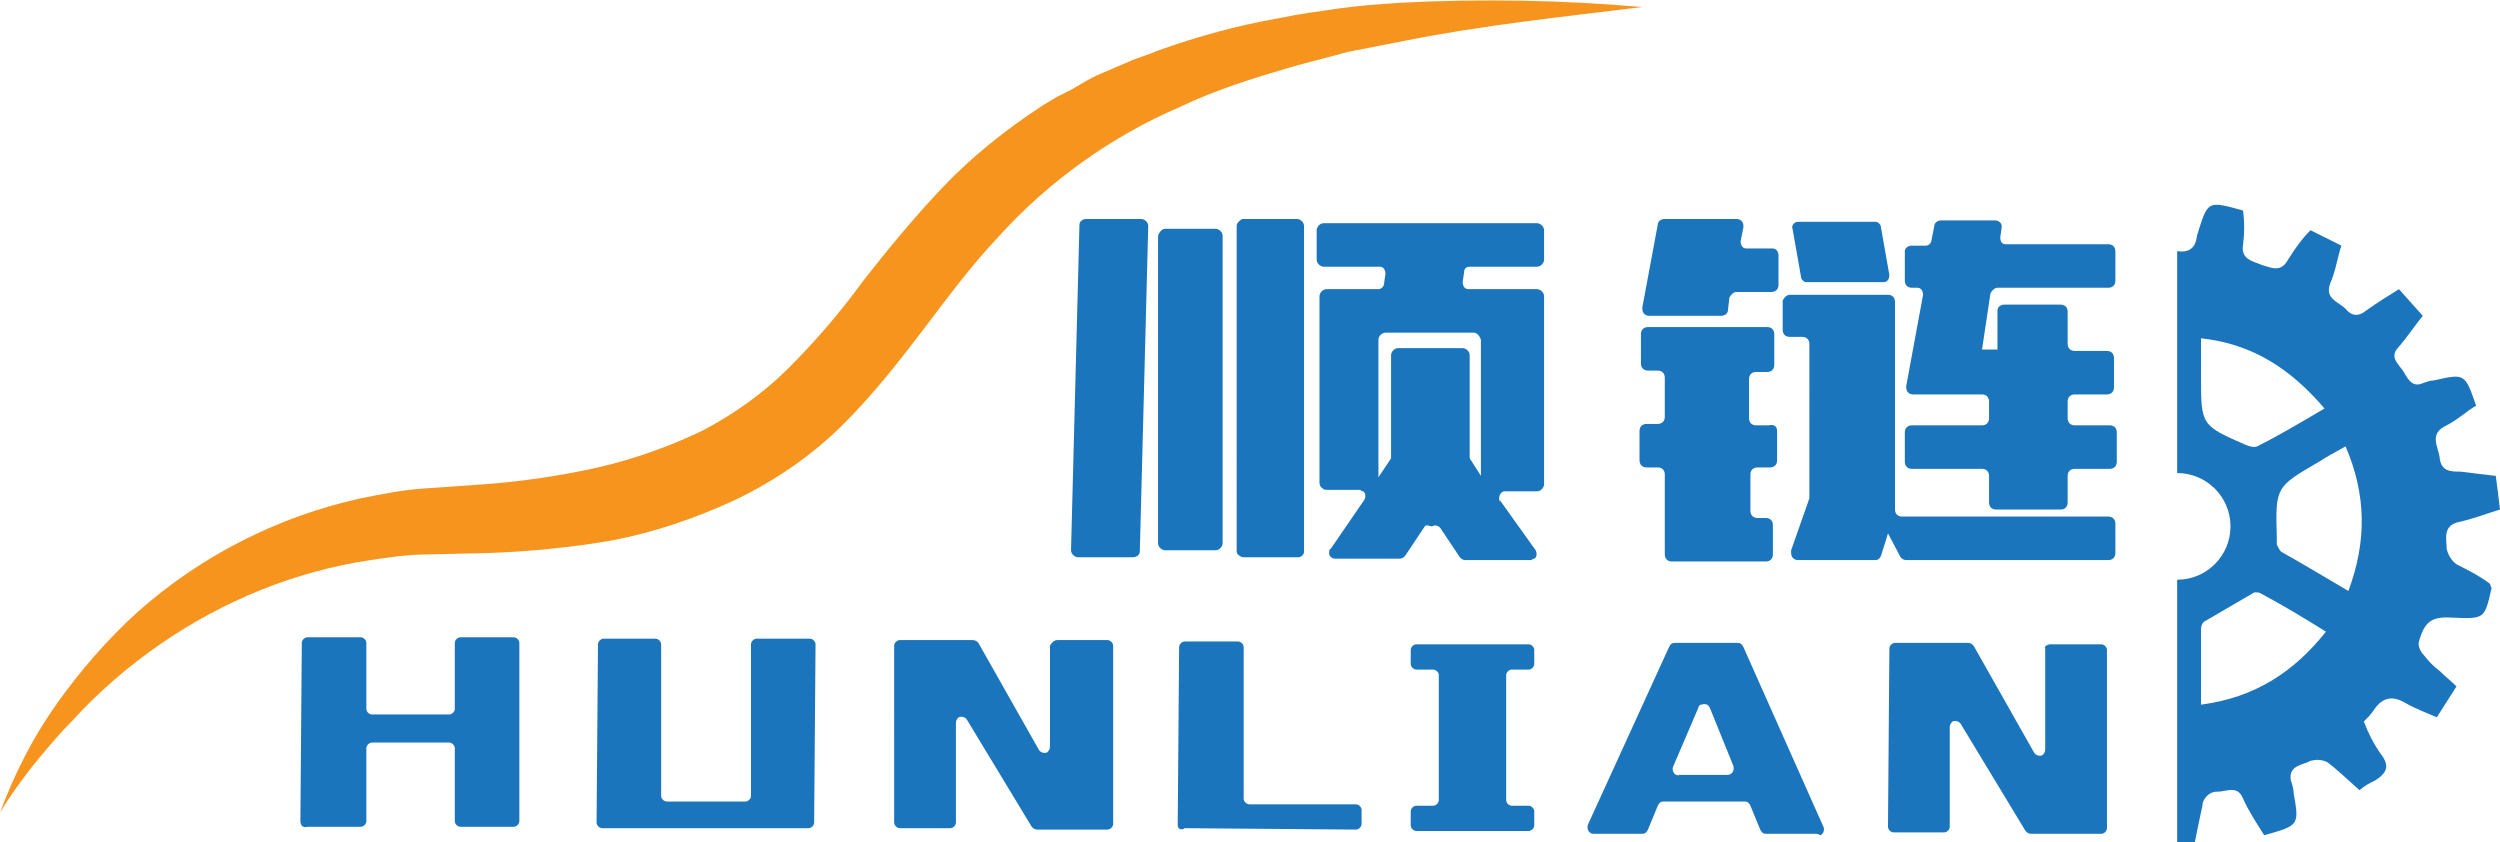 <?xml version="1.0" encoding="utf-8"?>
<!-- Generator: Adobe Illustrator 24.0.0, SVG Export Plug-In . SVG Version: 6.00 Build 0)  -->
<svg version="1.1" id="图层_1" xmlns="http://www.w3.org/2000/svg" xmlns:xlink="http://www.w3.org/1999/xlink" x="0px" y="0px"
	 viewBox="0 0 178.1 60" style="enable-background:new 0 0 178.1 60;" xml:space="preserve">
<style type="text/css">
	.st0{fill:#F7941D;}
	.st1{fill:#1B75BC;}
</style>
<title>logo</title>
<path class="st0" d="M0,57.9c1-2.7,2.3-5.3,4-7.7c1.7-2.4,3.6-4.6,5.8-6.6c4.5-4,10-6.8,15.9-8.1c1.5-0.3,3-0.6,4.5-0.7l4.3-0.3
	c2.7-0.2,5.4-0.6,8.1-1.2c2.6-0.6,5.1-1.5,7.4-2.6c2.3-1.2,4.4-2.7,6.2-4.5c1.9-1.9,3.7-4,5.3-6.2c1.8-2.3,3.7-4.6,5.7-6.7
	c2.1-2.2,4.5-4.1,7.1-5.8l1-0.6l1-0.5c0.7-0.4,1.3-0.8,2-1.1l2.1-0.9c0.7-0.3,1.4-0.5,2.1-0.8c2.8-1,5.7-1.8,8.6-2.3
	C92.5,1,94,0.8,95.4,0.6c1.4-0.2,2.9-0.3,4.3-0.4c5.8-0.3,11.5-0.2,17.3,0.3c-5.7,0.7-11.4,1.3-16.9,2.4L96,3.7
	c-1.4,0.4-2.7,0.7-4.1,1.1c-2.7,0.8-5.3,1.6-7.8,2.8c-4.9,2.1-9.4,5.3-13,9.3c-3.7,3.9-6.6,8.9-11,13.3c-2.2,2.2-4.8,4-7.7,5.4
	c-2.8,1.3-5.7,2.3-8.8,2.9c-2.9,0.5-5.9,0.8-8.9,0.9l-4.3,0.1c-1.3,0-2.7,0.2-4,0.4c-5.4,0.8-10.5,2.9-15,6
	c-2.3,1.6-4.4,3.4-6.3,5.5c-1,1-1.9,2.1-2.8,3.2C1.6,55.5,0.7,56.7,0,57.9z"/>
<path class="st1" d="M21.4,58.5l0.1-12.7c0-0.2,0.2-0.4,0.4-0.4c0,0,0,0,0,0h3.8c0.2,0,0.4,0.2,0.4,0.4l0,4.7c0,0.2,0.2,0.4,0.4,0.4
	c0,0,0,0,0,0l5.5,0c0.2,0,0.4-0.2,0.4-0.4l0-4.7c0-0.2,0.2-0.4,0.4-0.4l3.8,0c0.2,0,0.4,0.2,0.4,0.4c0,0,0,0,0,0l0,12.7
	c0,0.2-0.2,0.4-0.4,0.4c0,0,0,0,0,0h-3.8c-0.2,0-0.4-0.2-0.4-0.4c0,0,0,0,0,0l0-5.2c0-0.2-0.2-0.4-0.4-0.4l-5.5,0
	c-0.2,0-0.4,0.2-0.4,0.4c0,0,0,0,0,0l0,5.2c0,0.2-0.2,0.4-0.4,0.4c0,0,0,0,0,0l-3.8,0C21.6,59,21.4,58.8,21.4,58.5
	C21.4,58.5,21.4,58.5,21.4,58.5z"/>
<path class="st1" d="M43,45.5h3.7c0.2,0,0.4,0.2,0.4,0.4l0,10.8c0,0.2,0.2,0.4,0.4,0.4c0,0,0,0,0,0l5.6,0c0.2,0,0.4-0.2,0.4-0.4
	l0-10.8c0-0.2,0.2-0.4,0.4-0.4l3.8,0c0.2,0,0.4,0.2,0.4,0.4c0,0,0,0,0,0l-0.1,12.7c0,0.2-0.2,0.4-0.4,0.4L42.9,59
	c-0.2,0-0.4-0.2-0.4-0.4c0,0,0,0,0,0l0.1-12.7C42.6,45.7,42.8,45.5,43,45.5z"/>
<path class="st1" d="M75.3,45.6h3.6c0.2,0,0.4,0.2,0.4,0.4c0,0,0,0,0,0l0,12.7c0,0.2-0.2,0.4-0.4,0.4c0,0,0,0,0,0l-5,0
	c-0.2,0-0.3-0.1-0.4-0.2l-4.6-7.6c-0.1-0.2-0.4-0.3-0.6-0.2c-0.1,0.1-0.2,0.2-0.2,0.4l0,7.1c0,0.2-0.2,0.4-0.4,0.4c0,0,0,0,0,0
	l-3.6,0c-0.2,0-0.4-0.2-0.4-0.4c0,0,0,0,0,0L63.7,46c0-0.2,0.2-0.4,0.4-0.4c0,0,0,0,0,0l5.2,0c0.2,0,0.3,0.1,0.4,0.2l4.3,7.6
	c0.1,0.2,0.4,0.3,0.6,0.2c0.1-0.1,0.2-0.2,0.2-0.4l0-7.2C74.9,45.8,75.1,45.6,75.3,45.6C75.3,45.6,75.3,45.6,75.3,45.6z"/>
<path class="st1" d="M83.9,58.8L84,46.1c0-0.2,0.2-0.4,0.4-0.4l3.8,0c0.2,0,0.4,0.2,0.4,0.4l0,10.8c0,0.2,0.2,0.4,0.4,0.4l7.6,0
	c0.2,0,0.4,0.2,0.4,0.4c0,0,0,0,0,0v1c0,0.2-0.2,0.4-0.4,0.4c0,0,0,0,0,0l-12.2-0.1C84.1,59.2,83.9,59,83.9,58.8z"/>
<path class="st1" d="M102.5,57l0-8.9c0-0.2-0.2-0.4-0.4-0.4c0,0,0,0,0,0h-1.2c-0.2,0-0.4-0.2-0.4-0.4v-1c0-0.2,0.2-0.4,0.4-0.4
	c0,0,0,0,0,0l8,0c0.2,0,0.4,0.2,0.4,0.4v1c0,0.2-0.2,0.4-0.4,0.4h-1.2c-0.2,0-0.4,0.2-0.4,0.4c0,0,0,0,0,0l0,8.9
	c0,0.2,0.2,0.4,0.4,0.4c0,0,0,0,0,0h1.2c0.2,0,0.4,0.2,0.4,0.4v1c0,0.2-0.2,0.4-0.4,0.4c0,0,0,0,0,0l-8,0c-0.2,0-0.4-0.2-0.4-0.4
	c0,0,0,0,0,0v-1c0-0.2,0.2-0.4,0.4-0.4h1.2C102.3,57.4,102.5,57.2,102.5,57z"/>
<path class="st1" d="M129.4,59.4h-3.6c-0.2,0-0.3-0.1-0.4-0.3l-0.7-1.7c-0.1-0.2-0.2-0.3-0.4-0.3l-5.8,0c-0.2,0-0.3,0.1-0.4,0.3
	l-0.7,1.7c-0.1,0.2-0.2,0.3-0.4,0.3l-3.5,0c-0.2,0-0.4-0.2-0.4-0.4c0-0.1,0-0.1,0-0.2l5.8-12.7c0.1-0.2,0.2-0.3,0.4-0.3l4.5,0
	c0.2,0,0.3,0.1,0.4,0.3l5.7,12.8c0.1,0.2,0,0.5-0.2,0.6C129.5,59.4,129.4,59.4,129.4,59.4z M119.6,55.2h3.5c0.2,0,0.4-0.2,0.4-0.4
	c0-0.1,0-0.1,0-0.2l-1.7-4.2c-0.1-0.2-0.3-0.3-0.6-0.2c-0.1,0-0.2,0.1-0.2,0.2l-1.8,4.2c-0.1,0.2,0,0.5,0.2,0.6
	C119.5,55.2,119.6,55.3,119.6,55.2L119.6,55.2z"/>
<path class="st1" d="M146.1,45.9h3.6c0.2,0,0.4,0.2,0.4,0.4c0,0,0,0,0,0L150.1,59c0,0.2-0.2,0.4-0.4,0.4l-5,0
	c-0.2,0-0.3-0.1-0.4-0.2l-4.6-7.6c-0.1-0.2-0.4-0.3-0.6-0.2c-0.1,0.1-0.2,0.2-0.2,0.4l0,7.1c0,0.2-0.2,0.4-0.4,0.4c0,0,0,0,0,0h-3.6
	c-0.2,0-0.4-0.2-0.4-0.4l0.1-12.7c0-0.2,0.2-0.4,0.4-0.4l5.2,0c0.2,0,0.3,0.1,0.4,0.2l4.3,7.6c0.1,0.2,0.4,0.3,0.6,0.2
	c0.1-0.1,0.2-0.2,0.2-0.4l0-7.2C145.6,46.1,145.8,45.9,146.1,45.9C146.1,45.9,146.1,45.9,146.1,45.9z"/>
<path class="st1" d="M77.4,15.6h3.9c0.2,0,0.5,0.2,0.5,0.5c0,0,0,0,0,0l-0.6,23.2c0,0.2-0.2,0.4-0.5,0.4h-3.9
	c-0.2,0-0.5-0.2-0.5-0.5c0,0,0,0,0,0l0.6-23.2C76.9,15.8,77.1,15.6,77.4,15.6z M83,16.3h3.6c0.2,0,0.5,0.2,0.5,0.5v0v21.9
	c0,0.2-0.2,0.5-0.5,0.5l0,0H83c-0.2,0-0.5-0.2-0.5-0.5l0,0V16.8C82.6,16.5,82.8,16.3,83,16.3L83,16.3z M88.5,15.6h3.9
	c0.2,0,0.5,0.2,0.5,0.5v0v23.2c0,0.2-0.2,0.4-0.4,0.4c0,0,0,0,0,0h-3.9c-0.2,0-0.5-0.2-0.5-0.4c0,0,0,0,0,0V16.1
	C88.1,15.9,88.3,15.7,88.5,15.6C88.5,15.6,88.5,15.6,88.5,15.6z M101.5,37.5l-1.4,2.1c-0.1,0.1-0.2,0.2-0.4,0.2h-4.6
	c-0.2,0-0.5-0.2-0.4-0.5c0-0.1,0-0.2,0.1-0.2l2.4-3.5c0.1-0.2,0.1-0.5-0.1-0.6c-0.1,0-0.2-0.1-0.2-0.1h-2.4c-0.2,0-0.5-0.2-0.5-0.5
	l0,0V21.1c0-0.2,0.2-0.5,0.5-0.5l0,0h3.7c0.2,0,0.4-0.2,0.4-0.4l0.1-0.7c0-0.2-0.1-0.5-0.4-0.5c0,0-0.1,0-0.1,0h-3.9
	c-0.2,0-0.5-0.2-0.5-0.5v0v-2.1c0-0.2,0.2-0.5,0.5-0.5l0,0h15.2c0.2,0,0.5,0.2,0.5,0.5v0v2.1c0,0.2-0.2,0.5-0.5,0.5l0,0h-4.8
	c-0.2,0-0.4,0.1-0.4,0.4l-0.1,0.7c0,0.2,0.1,0.5,0.4,0.5c0,0,0.1,0,0.1,0h4.8c0.2,0,0.5,0.2,0.5,0.5v0v13.4c0,0.2-0.2,0.5-0.5,0.5
	l0,0h-2.3c-0.2,0-0.4,0.2-0.4,0.5c0,0.1,0,0.2,0.1,0.2l2.5,3.5c0.1,0.2,0.1,0.5-0.1,0.6c-0.1,0-0.2,0.1-0.2,0.1h-4.7
	c-0.2,0-0.3-0.1-0.4-0.2l-1.4-2.1c-0.2-0.2-0.4-0.2-0.6-0.1C101.6,37.4,101.6,37.4,101.5,37.5z M105,23.7h-6.3
	c-0.2,0-0.5,0.2-0.5,0.5v0v9.8l0.8-1.2c0.1-0.1,0.1-0.2,0.1-0.3v-7.2c0-0.2,0.2-0.5,0.5-0.5l0,0h4.6c0.2,0,0.5,0.2,0.5,0.5v0v7.2
	c0,0.1,0,0.2,0.1,0.3l0.7,1.1v-9.7C105.4,23.9,105.2,23.7,105,23.7L105,23.7L105,23.7z"/>
<path class="st1" d="M126.7,18.2v2.1c0,0.3-0.2,0.5-0.5,0.5h-2.5c-0.2,0-0.4,0.2-0.5,0.4l-0.1,0.9c0,0.2-0.2,0.4-0.5,0.4h-5.1
	c-0.3,0-0.5-0.2-0.5-0.5c0,0,0-0.1,0-0.1l1.1-5.9c0-0.2,0.2-0.4,0.5-0.4h5.1c0.3,0,0.5,0.2,0.5,0.5c0,0,0,0.1,0,0.1l-0.2,1
	c0,0.2,0.1,0.5,0.4,0.5c0,0,0.1,0,0.1,0h1.8C126.5,17.7,126.7,17.9,126.7,18.2C126.7,18.1,126.7,18.1,126.7,18.2z M126.6,30.7v2.1
	c0,0.3-0.2,0.5-0.5,0.5h-0.9c-0.3,0-0.5,0.2-0.5,0.5v2.6c0,0.3,0.2,0.5,0.5,0.5h0.6c0.3,0,0.5,0.2,0.5,0.5v2.1
	c0,0.3-0.2,0.5-0.5,0.5h-6.7c-0.3,0-0.5-0.2-0.5-0.5v-5.7c0-0.3-0.2-0.5-0.5-0.5c0,0,0,0,0,0h-0.8c-0.3,0-0.5-0.2-0.5-0.5
	c0,0,0,0,0,0v-2.1c0-0.3,0.2-0.5,0.5-0.5h0.8c0.3,0,0.5-0.2,0.5-0.5v-2.8c0-0.3-0.2-0.5-0.5-0.5h-0.7c-0.3,0-0.5-0.2-0.5-0.5
	c0,0,0,0,0,0v-2.1c0-0.3,0.2-0.5,0.5-0.5c0,0,0,0,0,0h8.5c0.3,0,0.5,0.2,0.5,0.5c0,0,0,0,0,0V26c0,0.3-0.2,0.5-0.5,0.5c0,0,0,0,0,0
	h-0.8c-0.3,0-0.5,0.2-0.5,0.5v2.8c0,0.3,0.2,0.5,0.5,0.5h0.9C126.4,30.2,126.6,30.4,126.6,30.7C126.6,30.7,126.6,30.7,126.6,30.7z
	 M127.5,21h7c0.3,0,0.5,0.2,0.5,0.5v14.8c0,0.3,0.2,0.5,0.5,0.5c0,0,0,0,0,0h14.7c0.3,0,0.5,0.2,0.5,0.5v2.1c0,0.3-0.2,0.5-0.5,0.5
	h-14.4c-0.2,0-0.3-0.1-0.4-0.2l-0.9-1.7l-0.5,1.6c-0.1,0.2-0.2,0.3-0.4,0.3h-5.5c-0.3,0-0.5-0.2-0.5-0.5c0-0.1,0-0.1,0-0.2l1.3-3.7
	c0,0,0-0.1,0-0.2V24.5c0-0.3-0.2-0.5-0.5-0.5c0,0,0,0,0,0h-0.9c-0.3,0-0.5-0.2-0.5-0.5v-2.1C127.1,21.2,127.3,21,127.5,21L127.5,21z
	 M128.2,15.8h5.4c0.2,0,0.4,0.2,0.4,0.4l0.6,3.4c0,0.2-0.1,0.5-0.4,0.5c0,0-0.1,0-0.1,0h-5.4c-0.2,0-0.4-0.2-0.4-0.4l-0.6-3.4
	c-0.1-0.2,0.1-0.5,0.4-0.5C128.1,15.8,128.1,15.8,128.2,15.8L128.2,15.8z M142.8,21.7h4c0.3,0,0.5,0.2,0.5,0.5v2.3
	c0,0.3,0.2,0.5,0.5,0.5h2.3c0.3,0,0.5,0.2,0.5,0.5v2.1c0,0.3-0.2,0.5-0.5,0.5h-2.3c-0.3,0-0.5,0.2-0.5,0.5v1.2
	c0,0.3,0.2,0.5,0.5,0.5c0,0,0,0,0,0h2.5c0.3,0,0.5,0.2,0.5,0.5v2.1c0,0.3-0.2,0.5-0.5,0.5h-2.5c-0.3,0-0.5,0.2-0.5,0.5v1.9
	c0,0.3-0.2,0.5-0.5,0.5h-4.6c-0.3,0-0.5-0.2-0.5-0.5v-1.9c0-0.3-0.2-0.5-0.5-0.5h-5c-0.3,0-0.5-0.2-0.5-0.5v-2.1
	c0-0.3,0.2-0.5,0.5-0.5h5c0.3,0,0.5-0.2,0.5-0.5v-1.2c0-0.3-0.2-0.5-0.5-0.5h-4.9c-0.3,0-0.5-0.2-0.5-0.5c0,0,0-0.1,0-0.1L137,21
	c0-0.2-0.1-0.5-0.4-0.5c0,0-0.1,0-0.1,0h-0.3c-0.3,0-0.5-0.2-0.5-0.5v-2.1c0-0.2,0.2-0.4,0.5-0.4h1c0.2,0,0.4-0.2,0.4-0.4l0.2-1
	c0-0.2,0.2-0.4,0.5-0.4h3.8c0.3,0,0.5,0.2,0.5,0.4c0,0,0,0.1,0,0.1l-0.1,0.7c0,0.3,0.1,0.5,0.4,0.5c0,0,0.1,0,0.1,0h7.2
	c0.3,0,0.5,0.2,0.5,0.5V20c0,0.3-0.2,0.5-0.5,0.5h-7.9c-0.2,0-0.4,0.2-0.5,0.4l-0.6,4h1.1v-2.8C142.3,21.9,142.5,21.7,142.8,21.7
	L142.8,21.7z"/>
<path class="st1" d="M175,40.2c-0.4-0.3-0.6-0.7-0.7-1.1c0-0.7-0.3-1.6,0.8-1.9c1-0.2,2-0.6,3-0.9c-0.1-0.9-0.2-1.6-0.3-2.4
	c-0.9-0.1-1.7-0.2-2.5-0.3c-0.7,0-1.4,0-1.5-1c-0.1-0.8-0.8-1.7,0.5-2.3c0.8-0.4,1.4-1,2.1-1.4c-0.8-2.3-0.8-2.3-3-1.8
	c-0.3,0-0.5,0.1-0.8,0.2c-0.7,0.3-1-0.2-1.3-0.7c-0.3-0.6-1.2-1.1-0.4-1.9c0.6-0.7,1.2-1.6,1.7-2.2l-1.7-1.9c-0.8,0.5-1.6,1-2.3,1.5
	c-0.6,0.5-1.1,0.4-1.5-0.1c-0.5-0.5-1.5-0.7-1.1-1.8c0.4-0.9,0.5-1.8,0.8-2.7l-2.2-1.1c-0.6,0.6-1.1,1.3-1.6,2.1
	c-0.5,0.9-1.1,0.6-1.8,0.4c-0.7-0.3-1.6-0.4-1.4-1.5c0.1-0.8,0.1-1.6,0-2.4c-2.5-0.7-2.5-0.7-3.2,1.5c0,0.1-0.1,0.2-0.1,0.4
	c-0.1,0.7-0.5,1.1-1.3,1h-0.1v15.8l0,0c2.1,0,3.8,1.7,3.8,3.8c0,0,0,0,0,0c0,2.1-1.7,3.8-3.8,3.8v19h1.2c0.2-1,0.4-2,0.6-2.9
	c0-0.5,0.5-1,1-1c0,0,0.1,0,0.1,0c0.6,0,1.4-0.5,1.8,0.5c0.4,0.9,1,1.8,1.5,2.6c2.5-0.7,2.5-0.7,2.1-3c0-0.3-0.1-0.6-0.2-0.9
	c-0.2-1.1,0.9-1.1,1.4-1.4c0.4-0.1,0.8-0.1,1.2,0.1c0.8,0.6,1.5,1.3,2.3,2c0.3-0.3,0.7-0.5,1.1-0.7c0.8-0.5,1.1-1,0.4-1.9
	c-0.5-0.7-0.9-1.5-1.2-2.3c0.3-0.3,0.5-0.5,0.7-0.8c0.6-0.9,1.3-1.1,2.3-0.5c0.7,0.4,1.5,0.7,2.2,1l1.4-2.2
	c-0.4-0.4-0.8-0.7-1.2-1.1c-0.4-0.3-0.8-0.7-1.1-1.1c-0.2-0.2-0.4-0.5-0.4-0.9c0.4-1.5,0.9-1.9,2.4-1.8c2.3,0.1,2.3,0.1,2.8-2.1
	c0-0.1-0.1-0.1-0.1-0.3C176.6,41,175.8,40.6,175,40.2z M156.8,26.8v-2.7c3.7,0.4,6.4,2.2,8.8,5c-1.7,1-3.2,1.9-4.8,2.7
	c-0.3,0.1-0.5,0-0.8-0.1C156.8,30.3,156.8,30.3,156.8,26.8L156.8,26.8z M156.8,50.2c0-1.9,0-3.7,0-5.4c0-0.2,0.1-0.4,0.2-0.5
	c1.2-0.7,2.4-1.4,3.6-2.1c0.2,0,0.4,0,0.5,0.1c1.5,0.8,3,1.7,4.6,2.7C163.4,47.9,160.6,49.7,156.8,50.2L156.8,50.2z M167.3,42.1
	c-1.7-1-3.2-1.9-4.8-2.8c-0.1-0.1-0.2-0.3-0.3-0.5c0-0.2,0-0.3,0-0.5c-0.1-3.6-0.1-3.6,3-5.4c0.6-0.4,1.2-0.7,1.9-1.1
	C168.6,35.3,168.6,38.6,167.3,42.1L167.3,42.1z"/>
</svg>
